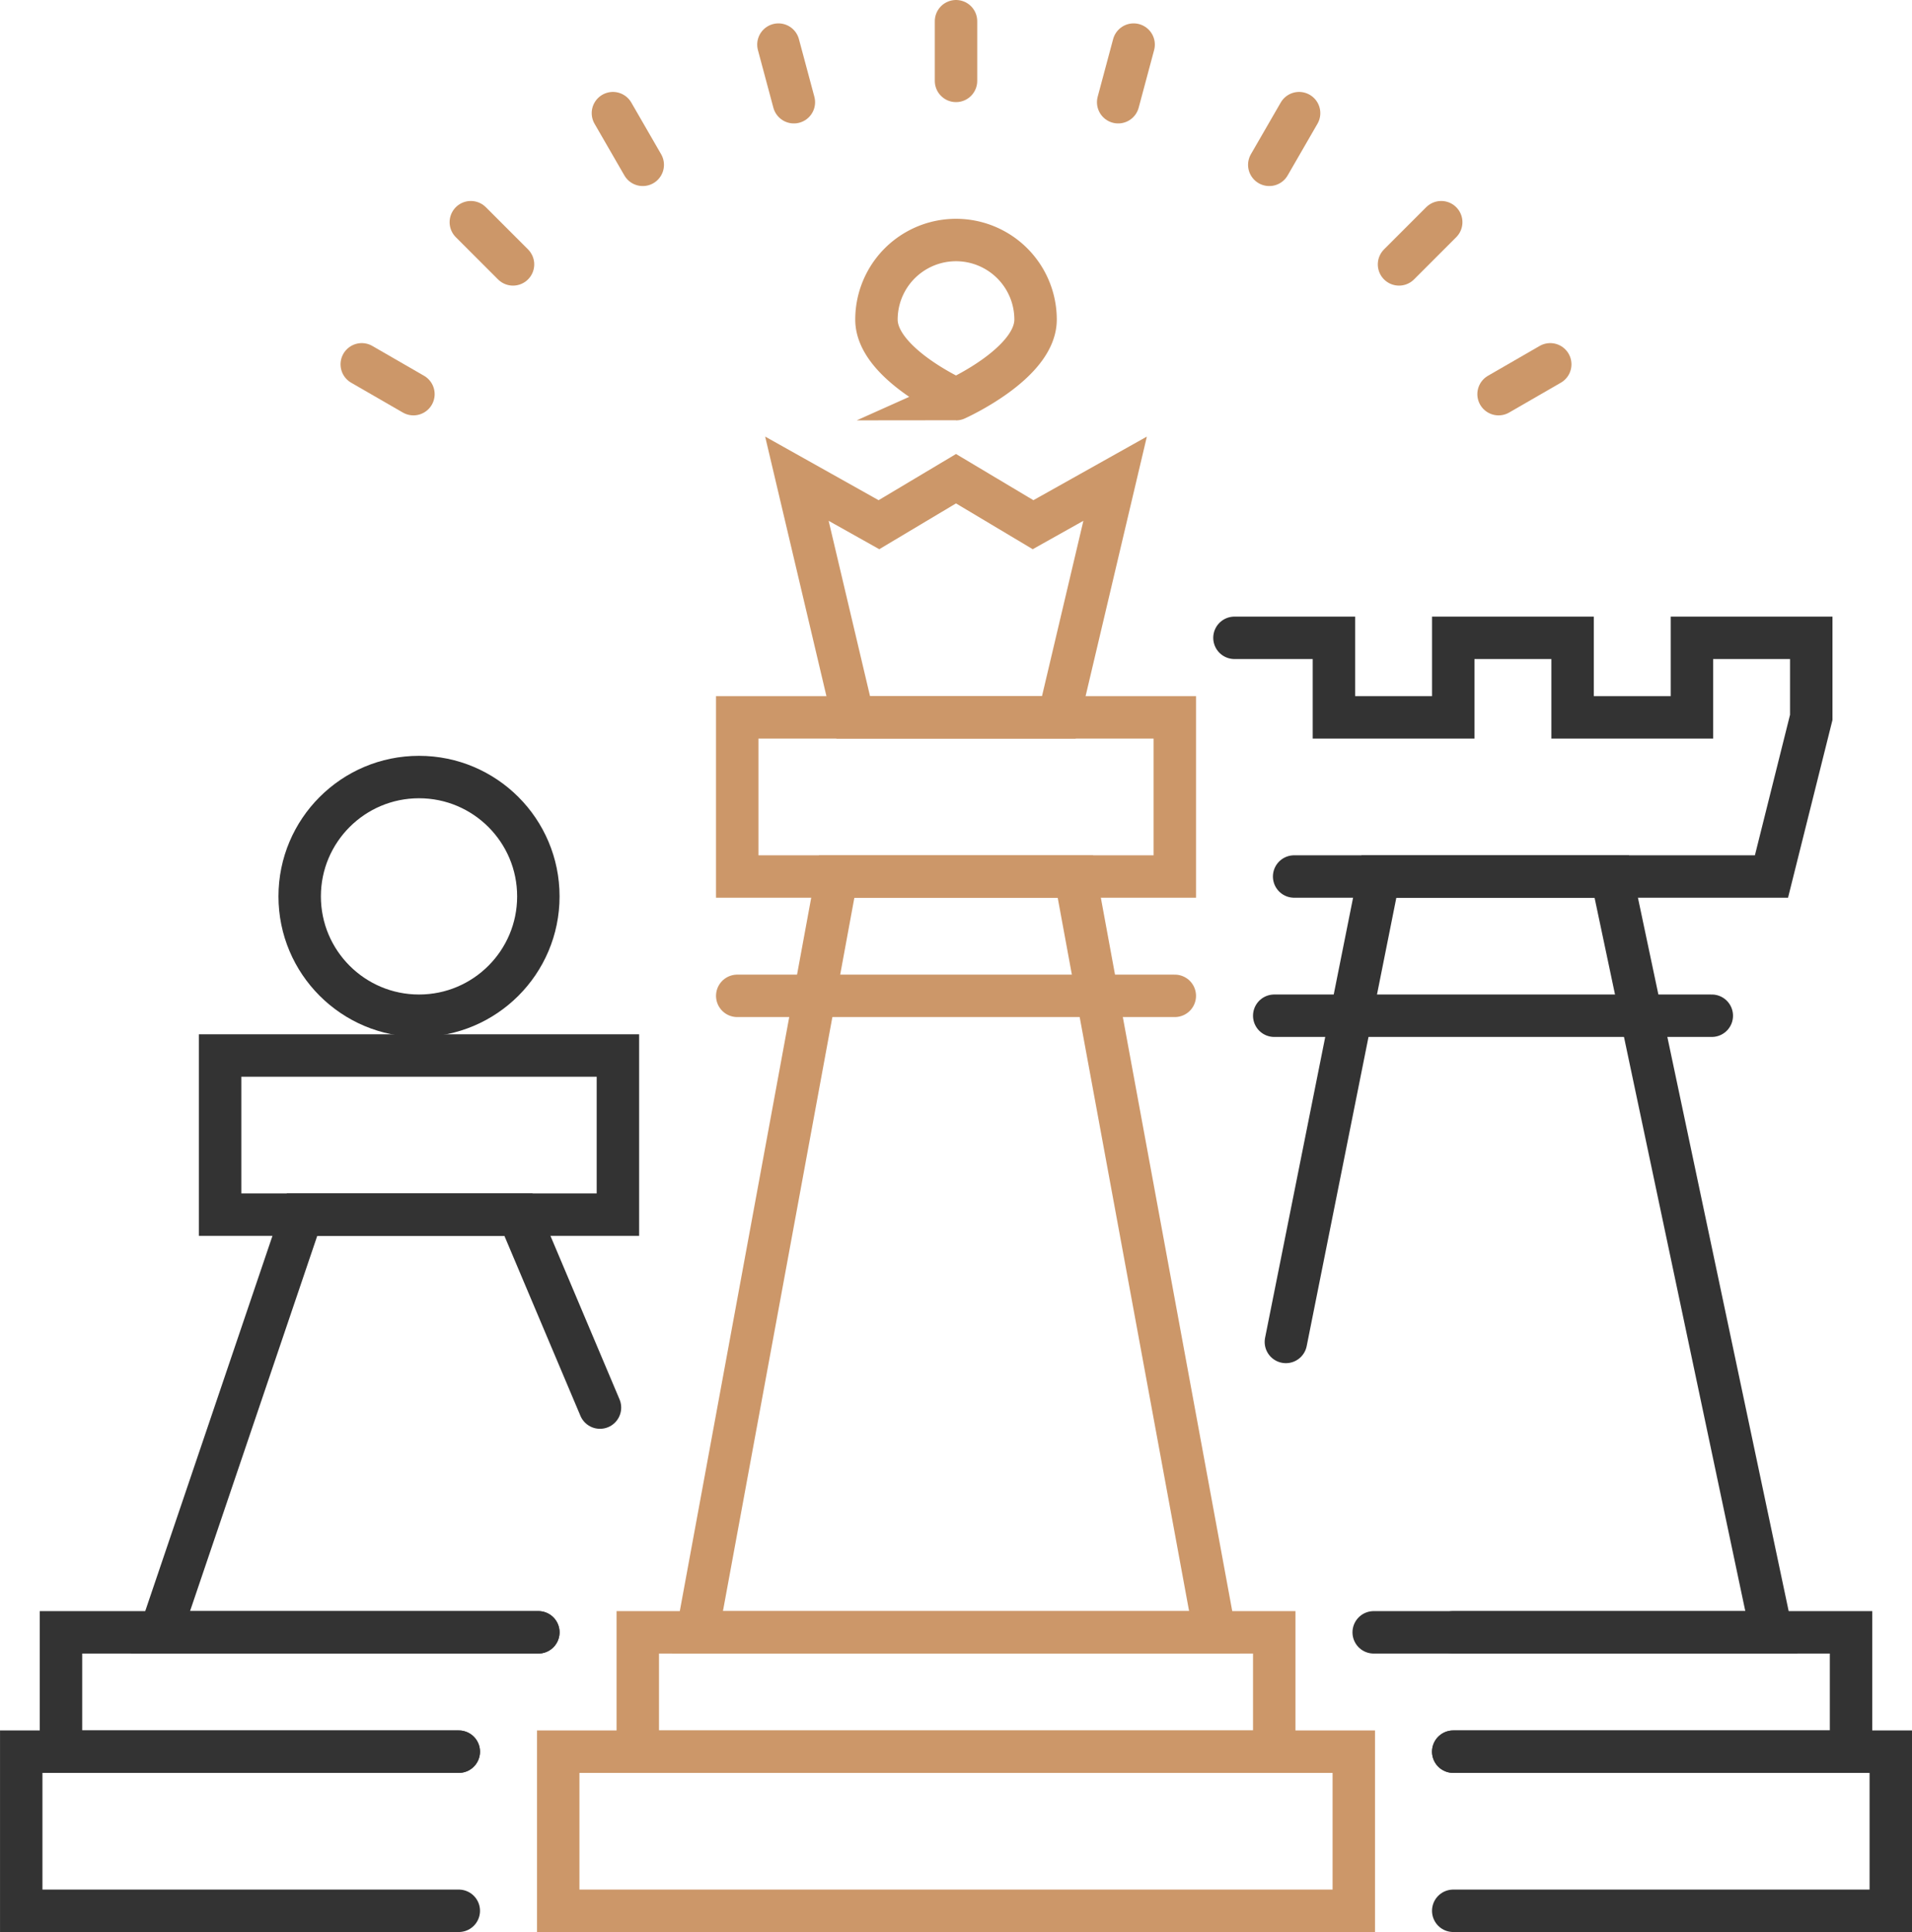 <svg xmlns="http://www.w3.org/2000/svg" width="90.125" height="91.063" viewBox="0 0 90.125 91.063">
  <g id="Group_359" data-name="Group 359" transform="translate(0.063 1)">
    <g id="Group_354" data-name="Group 354">
      <g id="Group_368" data-name="Group 368">
        <line id="Line_77" data-name="Line 77" y1="2.813" transform="translate(45)" fill="none" stroke="#cc9769" stroke-linecap="round" stroke-miterlimit="10" stroke-width="2"/>
        <line id="Line_78" data-name="Line 78" x1="0.728" y1="2.716" transform="translate(36.629 1.102)" fill="none" stroke="#cc9769" stroke-linecap="round" stroke-miterlimit="10" stroke-width="2"/>
      </g>
    </g>
    <line id="Line_79" data-name="Line 79" x1="1.406" y1="2.436" transform="translate(28.828 4.333)" fill="none" stroke="#cc9769" stroke-linecap="round" stroke-miterlimit="10" stroke-width="2"/>
    <line id="Line_80" data-name="Line 80" x1="1.989" y1="1.989" transform="translate(22.13 9.473)" fill="none" stroke="#cc9769" stroke-linecap="round" stroke-miterlimit="10" stroke-width="2"/>
    <line id="Line_81" data-name="Line 81" x1="2.436" y1="1.406" transform="translate(16.989 16.172)" fill="none" stroke="#cc9769" stroke-linecap="round" stroke-miterlimit="10" stroke-width="2"/>
    <line id="Line_82" data-name="Line 82" x1="2.436" y2="1.406" transform="translate(70.574 16.172)" fill="none" stroke="#cc9769" stroke-linecap="round" stroke-miterlimit="10" stroke-width="2"/>
    <line id="Line_83" data-name="Line 83" x1="1.989" y2="1.989" transform="translate(65.882 9.473)" fill="none" stroke="#cc9769" stroke-linecap="round" stroke-miterlimit="10" stroke-width="2"/>
    <line id="Line_84" data-name="Line 84" x1="1.406" y2="2.436" transform="translate(59.766 4.333)" fill="none" stroke="#cc9769" stroke-linecap="round" stroke-miterlimit="10" stroke-width="2"/>
    <g id="Group_356" data-name="Group 356">
      <g id="Group_369" data-name="Group 369">
        <line id="Line_85" data-name="Line 85" x1="0.728" y2="2.716" transform="translate(52.644 1.102)" fill="none" stroke="#cc9769" stroke-linecap="round" stroke-miterlimit="10" stroke-width="2"/>
        <path id="Path_1252" data-name="Path 1252" d="M21.375,72.75H.75v-7.5H21.375" transform="translate(0.188 16.313)" fill="none" stroke="#333" stroke-linecap="round" stroke-miterlimit="10" stroke-width="2"/>
        <path id="Path_1253" data-name="Path 1253" d="M21,66.375H2.25V60.75h22.5" transform="translate(0.562 15.188)" fill="none" stroke="#333" stroke-linecap="round" stroke-miterlimit="10" stroke-width="2"/>
      </g>
    </g>
    <path id="Path_1254" data-name="Path 1254" d="M26.718,54.095,22.875,45h-10.2L6,64.687H23.813" transform="translate(1.5 11.25)" fill="none" stroke="#333" stroke-linecap="round" stroke-miterlimit="10" stroke-width="2"/>
    <rect id="Rectangle_1139" data-name="Rectangle 1139" width="18.75" height="7.5" transform="translate(10.313 48.75)" fill="none" stroke="#333" stroke-miterlimit="10" stroke-width="2"/>
    <g id="Group_358" data-name="Group 358">
      <g id="Group_367" data-name="Group 367">
        <circle id="Ellipse_163" data-name="Ellipse 163" cx="5.625" cy="5.625" r="5.625" transform="translate(14.063 35.625)" fill="none" stroke="#333" stroke-linecap="round" stroke-miterlimit="10" stroke-width="2"/>
        <rect id="Rectangle_1140" data-name="Rectangle 1140" width="37.5" height="7.5" transform="translate(26.25 81.563)" fill="none" stroke="#cc9769" stroke-linecap="round" stroke-miterlimit="10" stroke-width="2"/>
        <rect id="Rectangle_1141" data-name="Rectangle 1141" width="30" height="5.625" transform="translate(30 75.938)" fill="none" stroke="#cc9769" stroke-linecap="round" stroke-miterlimit="10" stroke-width="2"/>
        <path id="Path_1255" data-name="Path 1255" d="M44.063,32.25H32.813L26.25,67.875H50.625Z" transform="translate(6.563 8.063)" fill="none" stroke="#cc9769" stroke-linecap="round" stroke-miterlimit="10" stroke-width="2"/>
        <path id="Path_1256" data-name="Path 1256" d="M42.344,28.5H32.656L30,17.25l3.867,2.168L37.5,17.25l3.632,2.168L45,17.25Z" transform="translate(7.5 4.313)" fill="none" stroke="#cc9769" stroke-linecap="round" stroke-miterlimit="10" stroke-width="2"/>
        <path id="Path_1257" data-name="Path 1257" d="M40.5,12c0,2.071-3.75,3.75-3.75,3.75S33,14.071,33,12a3.75,3.75,0,0,1,7.5,0Z" transform="translate(8.25 2.063)" fill="none" stroke="#cc9769" stroke-linecap="round" stroke-miterlimit="10" stroke-width="2"/>
        <rect id="Rectangle_1142" data-name="Rectangle 1142" width="20.625" height="7.5" transform="translate(34.688 32.813)" fill="none" stroke="#cc9769" stroke-linecap="round" stroke-miterlimit="10" stroke-width="2"/>
        <line id="Line_86" data-name="Line 86" x2="20.625" transform="translate(34.688 45.938)" fill="none" stroke="#cc9769" stroke-linecap="round" stroke-miterlimit="10" stroke-width="2"/>
        <path id="Path_1258" data-name="Path 1258" d="M49.313,34.5h22.5L73.688,27V23.25H68.063V27H62.438V23.25H56.813V27H51.188V23.25H46.5" transform="translate(11.625 5.813)" fill="none" stroke="#333" stroke-linecap="round" stroke-miterlimit="10" stroke-width="2"/>
        <line id="Line_87" data-name="Line 87" x2="20.625" transform="translate(60 46.875)" fill="none" stroke="#333" stroke-linecap="round" stroke-miterlimit="10" stroke-width="2"/>
        <path id="Path_1259" data-name="Path 1259" d="M54.75,72.75H75.375v-7.5H54.75" transform="translate(13.687 16.313)" fill="none" stroke="#333" stroke-linecap="round" stroke-miterlimit="10" stroke-width="2"/>
        <path id="Path_1260" data-name="Path 1260" d="M54.75,66.375H73.5V60.75H54.75" transform="translate(13.688 15.188)" fill="none" stroke="#333" stroke-linecap="round" stroke-miterlimit="10" stroke-width="2"/>
        <path id="Path_1261" data-name="Path 1261" d="M52.578,67.875h18.75L63.8,32.25H52.826L48.439,54.188" transform="translate(12.11 8.063)" fill="none" stroke="#333" stroke-linecap="round" stroke-miterlimit="10" stroke-width="2"/>
      </g>
    </g>
  </g>
</svg>
